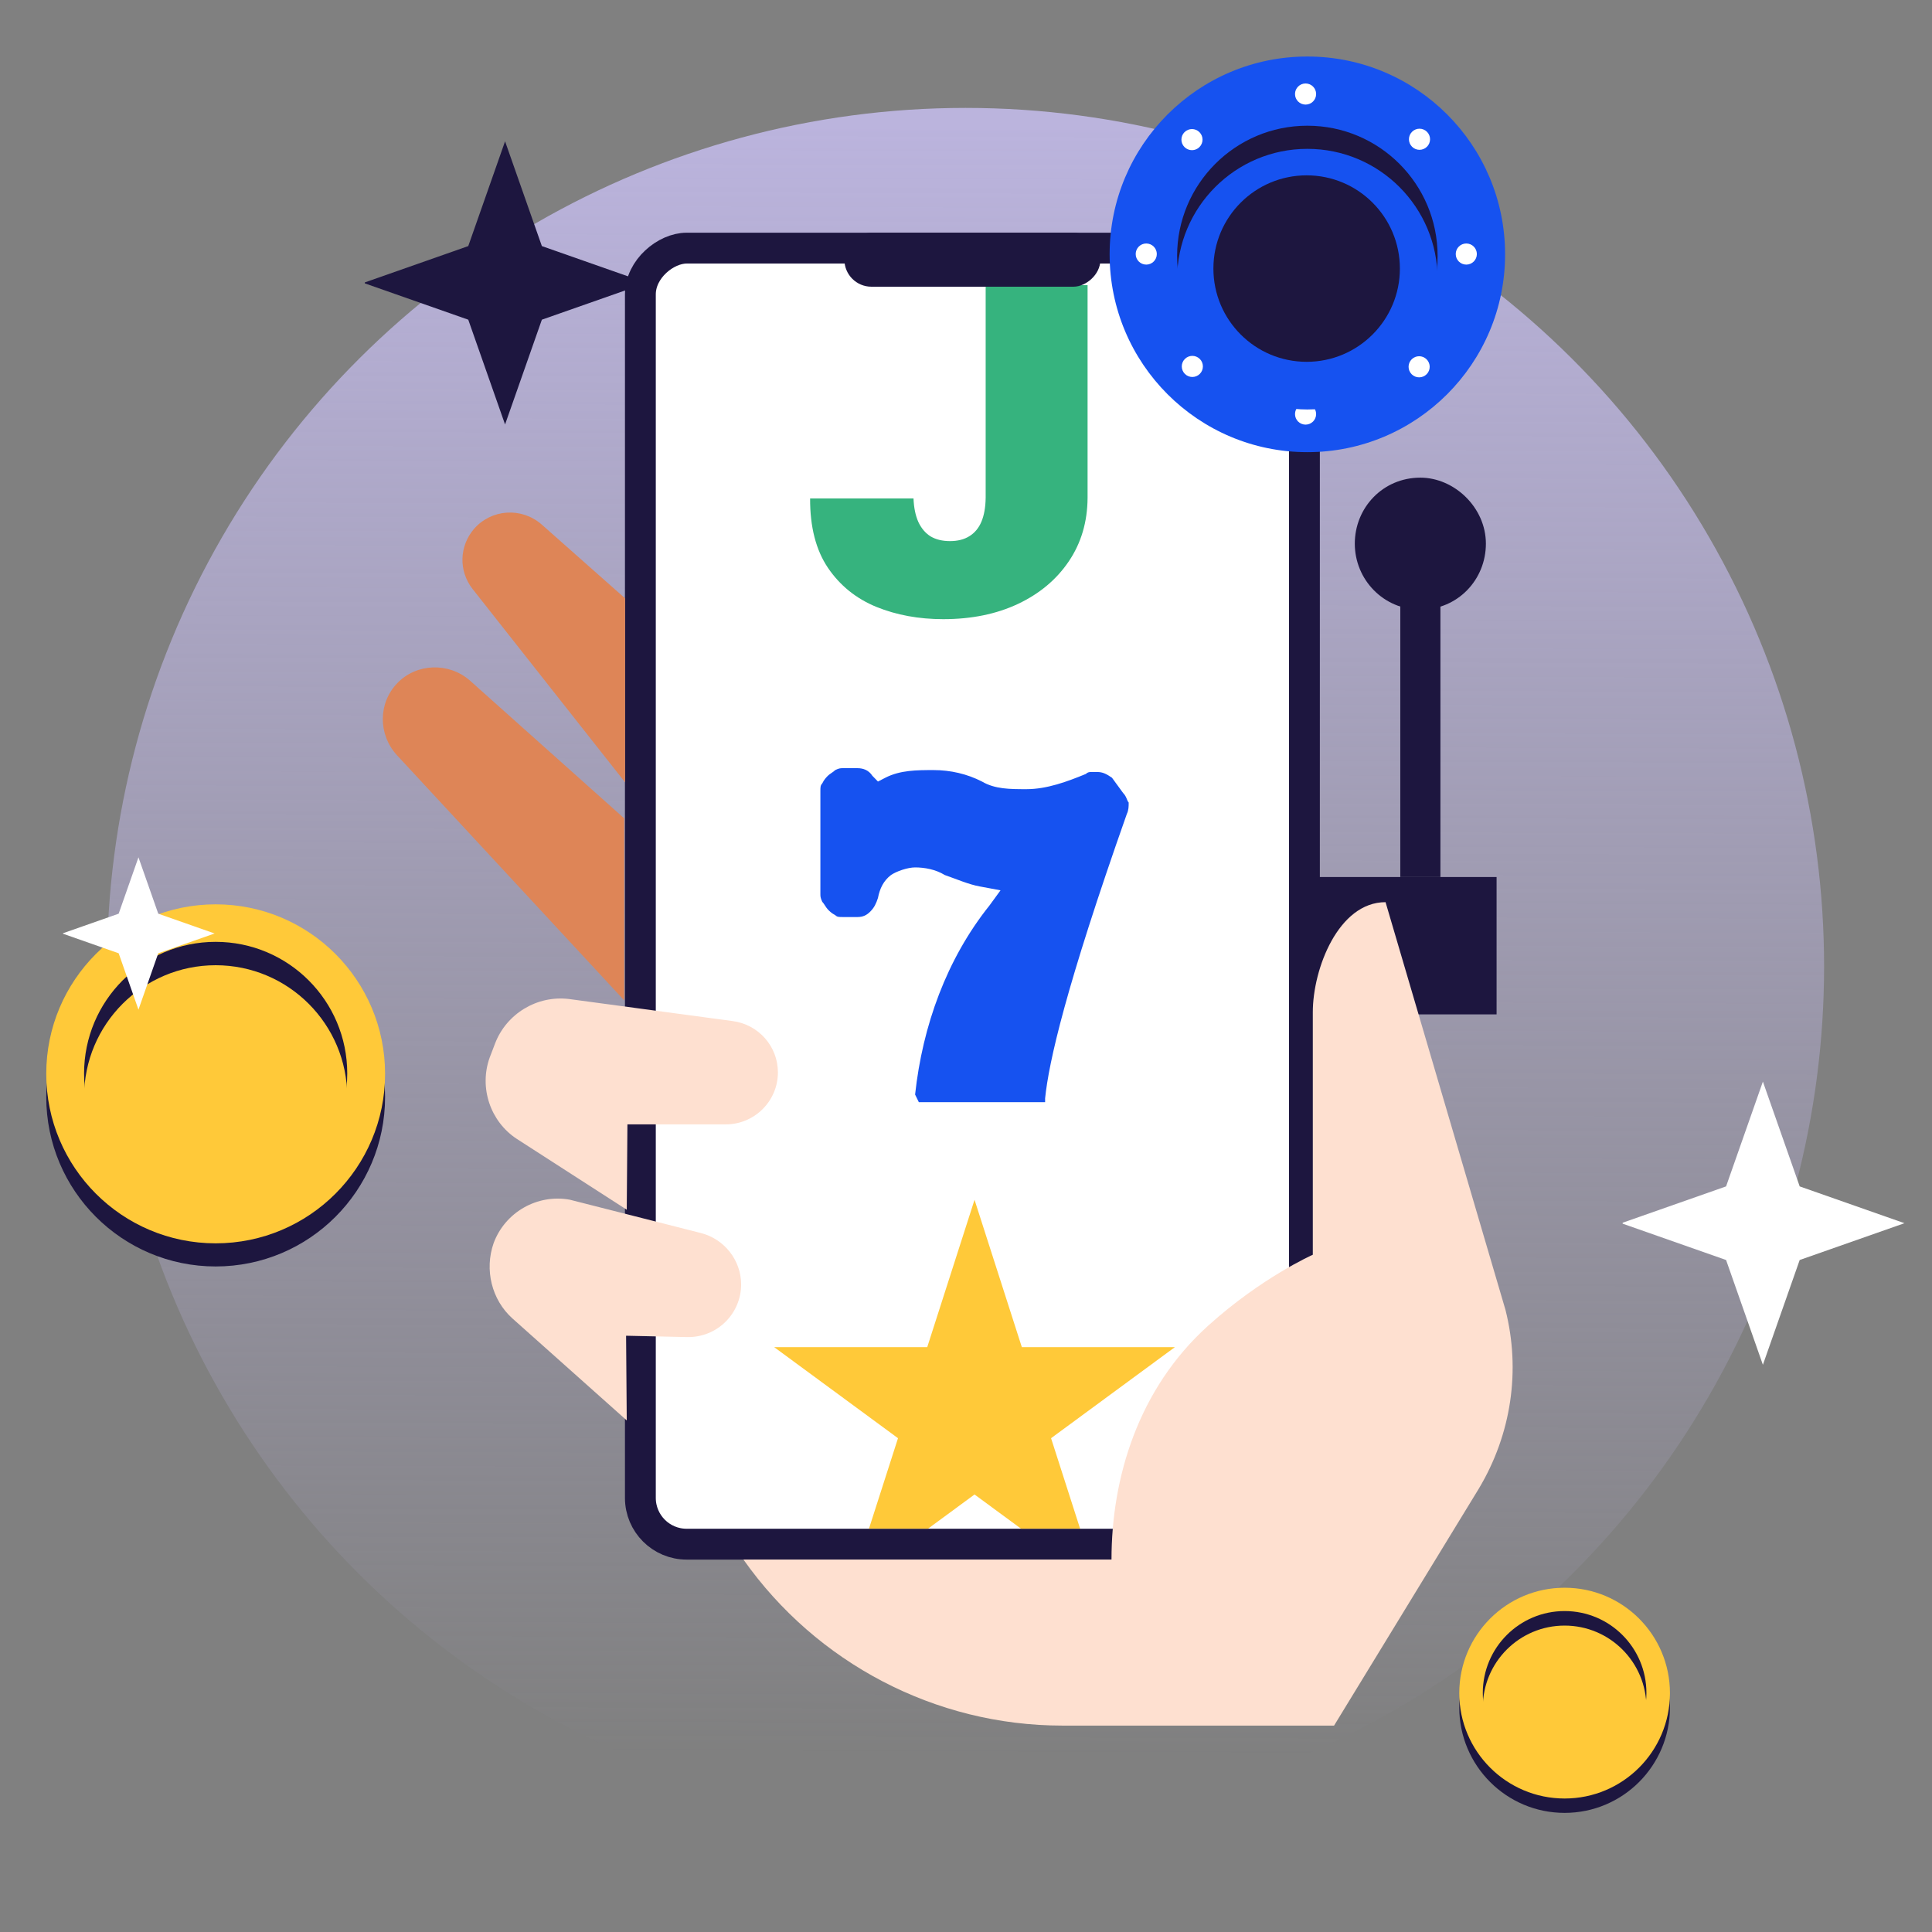 <svg width="376" height="376" viewBox="0 0 376 376" fill="none" xmlns="http://www.w3.org/2000/svg">
<rect x="0" y="0" width="376" height="376" fill="#808080" stroke="none"/>
<circle opacity="0.9" cx="187.914" cy="188.086" r="167.086" transform="rotate(90 187.914 188.086)" fill="url(#paint0_linear)"/>
<path d="M276.425 109.696C274.212 109.696 272.52 111.383 272.52 113.589V170.683H280.33V113.589C280.33 111.513 278.508 109.696 276.425 109.696Z" fill="#1D163F"/>
<path d="M255.464 197.414H291.262C291.262 197.414 291.262 192.232 291.262 184.576C291.262 176.401 291.262 170.684 291.262 170.684H255.464V197.414Z" fill="#1D163F"/>
<path d="M276.423 118.651C283.713 118.651 289.18 112.812 289.18 105.805C289.18 98.798 283.062 92.959 276.423 92.959C269.134 92.959 263.667 98.798 263.667 105.805C263.667 112.812 269.264 118.651 276.423 118.651Z" fill="#1D163F"/>
<rect x="124.628" y="300.522" width="252.233" height="129.236" rx="9.003" transform="rotate(-90 124.628 300.522)" fill="white" stroke="#1D163F" stroke-width="6.002"/>
<g clip-path="url(#clip0)">
<path d="M189.661 233.5L198.866 262.176H228.654L204.555 279.898L213.76 308.574L189.661 290.852L165.562 308.574L174.767 279.898L150.668 262.176H180.456L189.661 233.5Z" fill="#FFC939"/>
<path d="M191.827 47.5H211.661V96.87C211.637 101.558 210.418 105.684 208.005 109.248C205.617 112.787 202.311 115.554 198.089 117.546C193.89 119.515 189.052 120.5 183.575 120.5C178.822 120.5 174.479 119.703 170.546 118.109C166.613 116.491 163.476 113.96 161.136 110.514C158.795 107.044 157.637 102.543 157.661 97.011H177.784C177.857 98.816 178.171 100.339 178.725 101.582C179.305 102.824 180.101 103.762 181.114 104.395C182.152 105.005 183.406 105.309 184.878 105.309C186.374 105.309 187.629 104.993 188.642 104.36C189.68 103.727 190.464 102.789 190.995 101.547C191.526 100.281 191.803 98.722 191.827 96.87V47.5Z" fill="#36B37E"/>
<path d="M178.818 214.5L178.095 213.014C179.54 199.643 184.239 186.643 192.552 176.243L194.721 173.271L190.745 172.529C188.577 172.157 186.046 171.043 183.878 170.3C182.071 169.186 179.902 168.814 178.095 168.814C176.649 168.814 174.48 169.557 173.396 170.3C171.95 171.414 171.227 172.9 170.866 174.757C170.504 175.871 170.143 176.614 169.42 177.357C168.697 178.1 167.974 178.471 166.89 178.471H163.998C163.275 178.471 162.914 178.471 162.552 178.1C161.83 177.729 161.468 177.357 161.107 176.986C160.745 176.614 160.384 175.871 160.022 175.5C159.661 174.757 159.661 174.386 159.661 174.014V153.957C159.661 153.214 159.661 152.843 160.022 152.471C160.384 151.729 160.745 151.357 161.107 150.986C161.468 150.614 162.191 150.243 162.552 149.871C163.275 149.5 163.637 149.5 163.998 149.5H166.89C167.974 149.5 169.058 149.871 169.781 150.986L170.866 152.1L172.311 151.357C175.203 149.871 178.456 149.871 181.709 149.871C184.962 149.871 188.215 150.614 191.107 152.1C193.637 153.586 196.528 153.586 199.781 153.586C203.757 153.586 207.733 152.1 211.348 150.614C211.709 150.243 212.071 150.243 212.432 150.243C212.793 150.243 213.155 150.243 213.516 150.243C214.601 150.243 215.324 150.614 216.408 151.357L218.577 154.329C219.299 155.071 219.299 155.814 219.661 156.186C219.661 156.929 219.661 157.671 219.299 158.414C207.372 192.214 204.119 206.7 203.396 213.757V214.5H202.673H178.818Z" fill="#1652F0"/>
</g>
<rect x="165.085" y="55.048" width="9.009" height="48.324" rx="4.505" transform="rotate(-90 165.085 55.048)" fill="#1D163F" stroke="#1D163F" stroke-width="1.501"/>
<path d="M121.977 276.437L99.718 256.584C95.683 252.951 94.251 247.111 96.073 241.921C98.286 235.952 104.534 232.319 110.913 233.487L136.427 239.975C140.983 241.142 144.237 245.295 144.237 249.966C144.237 255.675 139.551 260.347 133.693 260.217L121.847 259.957L121.977 276.437Z" fill="#FEE0D0"/>
<path d="M121.977 235.433L100.628 221.679C95.422 218.305 93.209 211.688 95.291 205.848L96.333 203.124C98.546 197.284 104.534 193.651 110.782 194.43L142.544 198.712C147.621 199.361 151.396 203.643 151.396 208.703C151.396 214.283 146.84 218.824 141.242 218.824H122.107L121.977 235.433Z" fill="#FEE0D0"/>
<path d="M121.476 194.689L77.218 146.938C73.573 142.915 73.573 136.816 77.348 132.924C81.123 129.031 87.371 128.901 91.406 132.405L121.476 159.265V194.689Z" fill="#DE8557"/>
<path d="M121.651 152.258L91.971 114.628C89.238 111.125 89.368 106.324 92.232 102.95C95.616 99.057 101.474 98.668 105.379 102.042L121.651 116.445V152.258Z" fill="#DE8557"/>
<path d="M292.991 254.922L269.652 175.577C260.472 175.577 255.495 188.553 255.495 196.987C255.495 205.422 255.495 244.194 255.495 244.194C255.495 244.194 245.57 248.583 235.157 257.975C221.489 270.302 216.317 287.621 216.317 303.518H144.687C158.909 323.68 182.054 335.83 206.749 335.83H259.632L287.819 289.689C294.154 279.091 295.965 266.683 292.991 254.922Z" fill="#FEE0D0"/>
<ellipse cx="254.434" cy="49.5" rx="38.5" ry="38.482" transform="rotate(90 254.434 49.5)" fill="#1652F0"/>
<circle cx="254.086" cy="18.3" r="2.055" fill="white"/>
<circle cx="254.086" cy="80.584" r="2.055" fill="white"/>
<circle cx="285.366" cy="49.442" r="2.055" transform="rotate(90 285.366 49.442)" fill="white"/>
<circle cx="223.08" cy="49.442" r="2.055" transform="rotate(90 223.08 49.442)" fill="white"/>
<circle cx="276.189" cy="71.383" r="2.055" transform="rotate(135 276.189 71.383)" fill="white"/>
<circle cx="231.979" cy="27.173" r="2.055" transform="rotate(135 231.979 27.173)" fill="white"/>
<circle cx="232.049" cy="71.313" r="2.055" transform="rotate(-135 232.049 71.313)" fill="white"/>
<circle cx="276.259" cy="27.103" r="2.055" transform="rotate(-135 276.259 27.103)" fill="white"/>
<ellipse cx="254.434" cy="49.826" rx="25.361" ry="25.349" transform="rotate(90 254.434 49.826)" fill="#1D163F"/>
<ellipse cx="254.434" cy="54.33" rx="25.361" ry="25.349" transform="rotate(90 254.434 54.33)" fill="#1652F0"/>
<circle cx="254.295" cy="52.27" r="18.146" fill="#1D163F"/>
<ellipse cx="41.972" cy="213.487" rx="32.987" ry="32.971" transform="rotate(90 41.972 213.487)" fill="#1D163F"/>
<ellipse cx="41.972" cy="208.987" rx="32.987" ry="32.971" transform="rotate(90 41.972 208.987)" fill="#FFC939"/>
<ellipse cx="41.971" cy="208.921" rx="25.621" ry="25.609" transform="rotate(90 41.971 208.921)" fill="#1D163F"/>
<ellipse cx="41.971" cy="213.471" rx="25.621" ry="25.609" transform="rotate(90 41.971 213.471)" fill="#FFC939"/>
<ellipse cx="304.5" cy="332.308" rx="20.51" ry="20.5" transform="rotate(90 304.5 332.308)" fill="#1D163F"/>
<ellipse cx="304.5" cy="329.51" rx="20.51" ry="20.5" transform="rotate(90 304.5 329.51)" fill="#FFC939"/>
<ellipse cx="304.5" cy="329.469" rx="15.93" ry="15.922" transform="rotate(90 304.5 329.469)" fill="#1D163F"/>
<ellipse cx="304.5" cy="332.297" rx="15.93" ry="15.922" transform="rotate(90 304.5 332.297)" fill="#FFC939"/>
<g clip-path="url(#clip1)">
<path fill-rule="evenodd" clip-rule="evenodd" d="M26.947 166.85L30.8 177.82L41.769 181.672L30.8 185.525L26.947 196.495L23.094 185.525L12.124 181.672L23.094 177.82L26.947 166.85Z" fill="white"/>
</g>
<g clip-path="url(#clip2)">
<path fill-rule="evenodd" clip-rule="evenodd" d="M343.088 210.5L350.25 230.893L370.643 238.055L350.25 245.217L343.088 265.61L335.925 245.217L315.533 238.055L335.925 230.893L343.088 210.5Z" fill="white"/>
</g>
<g clip-path="url(#clip3)">
<path fill-rule="evenodd" clip-rule="evenodd" d="M98.294 27.5L105.456 47.893L125.849 55.055L105.456 62.217L98.294 82.61L91.132 62.217L70.739 55.055L91.131 47.893L98.294 27.5Z" fill="#1D163F"/>
</g>
<defs>
<linearGradient id="paint0_linear" x1="25.099" y1="177.727" x2="341.402" y2="178.872" gradientUnits="userSpaceOnUse">
<stop stop-color="#C1B9E7"/>
<stop offset="1" stop-color="#C1B9E7" stop-opacity="0"/>
</linearGradient>
<clipPath id="clip0">
<rect width="82" height="242" fill="white" transform="translate(148.661 55.5)"/>
</clipPath>
<clipPath id="clip1">
<rect width="29.645" height="29.645" fill="white" transform="translate(12.265 166.85)"/>
</clipPath>
<clipPath id="clip2">
<rect width="55.11" height="55.11" fill="white" transform="translate(315.794 210.5)"/>
</clipPath>
<clipPath id="clip3">
<rect width="55.11" height="55.11" fill="white" transform="translate(71 27.5)"/>
</clipPath>
</defs>
</svg>
